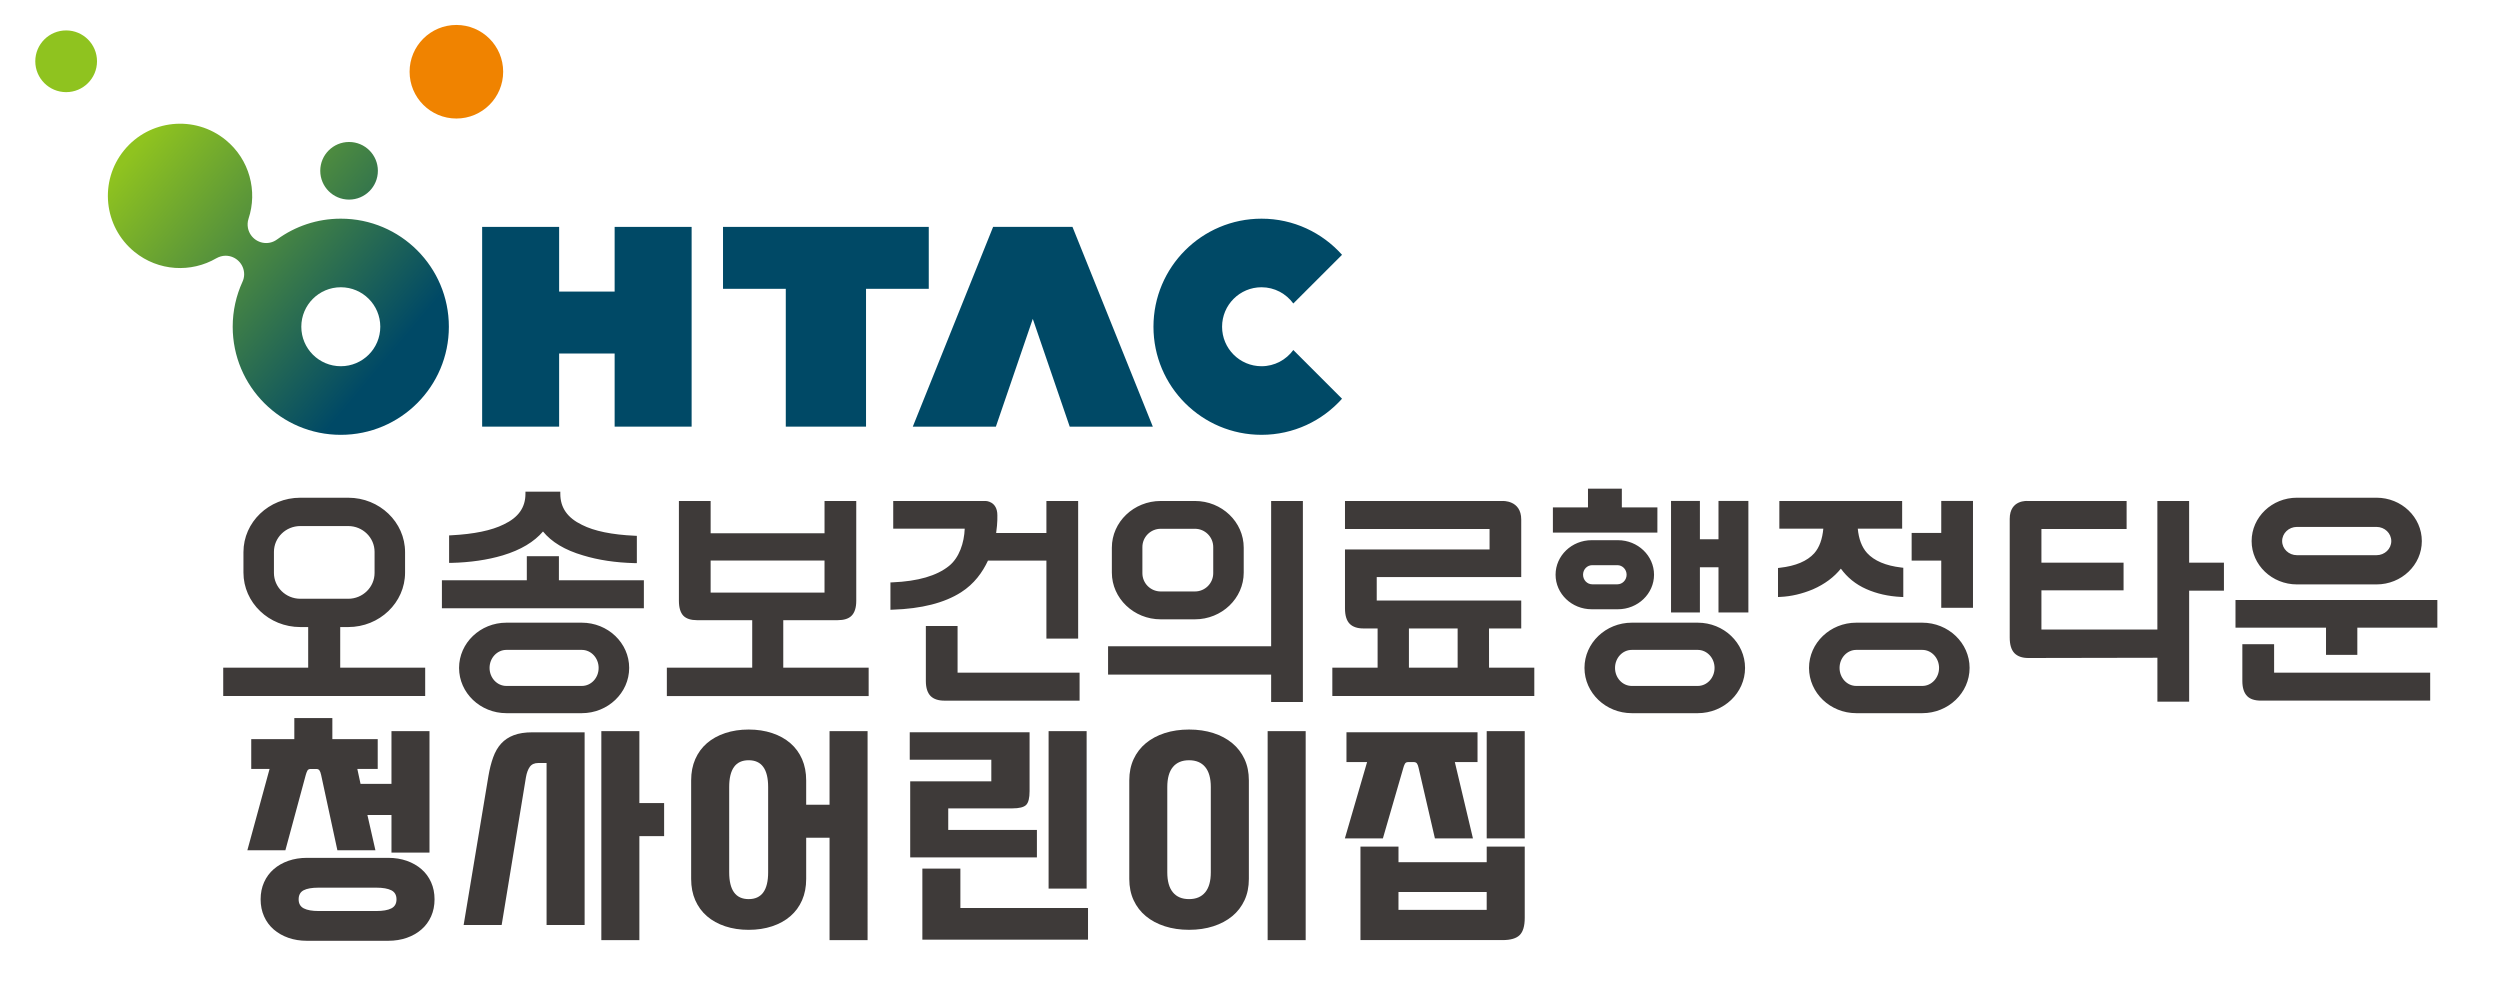 <?xml version="1.0" encoding="utf-8"?>
<!-- Generator: Adobe Illustrator 16.0.0, SVG Export Plug-In . SVG Version: 6.00 Build 0)  -->
<!DOCTYPE svg PUBLIC "-//W3C//DTD SVG 1.1//EN" "http://www.w3.org/Graphics/SVG/1.1/DTD/svg11.dtd">
<svg version="1.1" id="레이어_1" xmlns="http://www.w3.org/2000/svg" xmlns:xlink="http://www.w3.org/1999/xlink" x="0px"
	 y="0px" width="218.218px" height="86px" viewBox="0 0 218.218 86" enable-background="new 0 0 218.218 86" xml:space="preserve">
<linearGradient id="SVGID_1_" gradientUnits="userSpaceOnUse" x1="61.341" y1="-83.949" x2="39.444" y2="-65.529" gradientTransform="matrix(1 0 0 -1 -20.84 -60.6)">
	<stop  offset="0" style="stop-color:#004966"/>
	<stop  offset="1" style="stop-color:#8FC31F"/>
</linearGradient>
<circle fill="url(#SVGID_1_)" cx="30.469" cy="14.908" r="2.515"/>
<circle fill="#8FC31F" cx="5.774" cy="5.349" r="2.694"/>
<circle fill="#F08300" cx="39.836" cy="6.262" r="4.084"/>
<g>
	<polygon fill="#004966" points="100.626,37.24 93.614,19.805 86.686,19.805 79.676,37.24 86.928,37.24 90.149,27.832 93.372,37.24 
			"/>
</g>
<g>
	<polygon fill="#004966" points="53.65,19.805 53.65,25.451 48.805,25.451 48.805,19.805 42.085,19.805 42.085,37.24 48.805,37.24 
		48.805,30.857 53.65,30.857 53.65,37.24 60.37,37.24 60.37,19.805 	"/>
</g>
<g>
	<polygon fill="#004966" points="81.069,19.805 63.11,19.805 63.11,25.21 68.589,25.21 68.589,37.24 75.593,37.24 75.593,25.21 
		81.069,25.21 	"/>
</g>
<g>
	
		<linearGradient id="SVGID_2_" gradientUnits="userSpaceOnUse" x1="54.338" y1="-92.277" x2="32.436" y2="-73.853" gradientTransform="matrix(1 0 0 -1 -20.84 -60.6)">
		<stop  offset="0" style="stop-color:#004966"/>
		<stop  offset="1" style="stop-color:#8FC31F"/>
	</linearGradient>
	<path fill="url(#SVGID_2_)" d="M29.748,19.087c-2.071,0-3.985,0.667-5.543,1.8l0.002-0.002c-0.184,0.137-0.403,0.248-0.645,0.296
		c-0.877,0.181-1.734-0.384-1.916-1.262c-0.057-0.282-0.038-0.564,0.045-0.82L21.69,19.1c0.808-2.413,0.096-5.181-1.995-6.886
		c-2.697-2.196-6.665-1.792-8.863,0.904c-2.197,2.697-1.793,6.666,0.903,8.864c2.094,1.706,4.953,1.844,7.155,0.558v0.001
		c0.233-0.131,0.512-0.22,0.799-0.22c0.895,0,1.623,0.726,1.623,1.621c0,0.244-0.056,0.46-0.152,0.668v-0.001
		c-0.544,1.192-0.848,2.517-0.848,3.913c0,5.211,4.225,9.434,9.435,9.434c5.209,0,9.434-4.222,9.434-9.434
		C39.181,23.312,34.958,19.087,29.748,19.087z M29.748,31.967c-1.903,0-3.447-1.542-3.447-3.447c0-1.904,1.544-3.446,3.447-3.446
		s3.446,1.542,3.446,3.446C33.195,30.425,31.651,31.967,29.748,31.967z"/>
</g>
<g>
	<path fill="#004966" d="M110.116,31.967c-1.902,0-3.444-1.542-3.444-3.447c0-1.904,1.542-3.446,3.444-3.446
		c1.143,0,2.146,0.562,2.774,1.417l4.252-4.25c-1.727-1.932-4.23-3.153-7.026-3.153c-5.21,0-9.433,4.224-9.433,9.433
		c0,5.211,4.223,9.434,9.433,9.434c2.795,0,5.3-1.22,7.026-3.151l-4.252-4.252C112.262,31.407,111.259,31.967,110.116,31.967z"/>
</g>
<g>
	<path fill="#3E3A39" d="M198.5,56.229h-2.772v3.217c0,0.595,0.146,1.037,0.42,1.314c0.254,0.262,0.662,0.396,1.205,0.396h14.771
		v-2.442c0,0-13.243,0-13.623,0C198.5,58.377,198.5,56.229,198.5,56.229z M191.082,43.729h-2.771c0,0,0,10.862,0,11.219H178.19
		v-3.422c0.365,0,7.17,0,7.17,0v-2.412c0,0-6.805,0-7.17,0v-2.941c0.365,0,7.436,0,7.436,0v-2.443h-8.647
		c0,0-1.557-0.138-1.557,1.565v10.345c0,0.635,0.137,1.082,0.413,1.373c0.273,0.28,0.681,0.422,1.207,0.422
		c0,0,10.894-0.021,11.271-0.021c0,0.336,0,3.834,0,3.834h2.771c0,0,0-9.334,0-9.692c0.33,0,3.037,0,3.037,0v-2.441
		c0,0-2.707,0-3.037,0C191.082,48.762,191.082,43.729,191.082,43.729z M29.697,54.734c0.237,0,0.698,0,0.698,0
		c2.737,0,4.962-2.133,4.962-4.754v-1.785c0-2.62-2.225-4.75-4.962-4.75h-4.183c-2.74,0-4.962,2.13-4.962,4.75v1.785
		c0,2.621,2.222,4.754,4.962,4.754c0,0,0.447,0,0.688,0v3.543c-0.374,0-7.416,0-7.416,0v2.475h17.629v-2.475c0,0-7.046,0-7.417,0
		L29.697,54.734L29.697,54.734z M26.214,52.264c-1.269,0-2.303-1.012-2.303-2.254v-1.84c0-1.242,1.034-2.252,2.303-2.252h4.183
		c1.266,0,2.298,1.01,2.298,2.252v1.839c0,1.242-1.032,2.255-2.298,2.255H26.214L26.214,52.264z M50.784,54.352h-6.581
		c-2.279,0-4.133,1.771-4.133,3.948c0,2.179,1.854,3.951,4.133,3.951h6.581c2.278,0,4.135-1.772,4.135-3.951
		C54.92,56.123,53.063,54.352,50.784,54.352z M50.784,59.874h-6.581c-0.813,0-1.471-0.703-1.471-1.574
		c0-0.866,0.657-1.573,1.471-1.573h6.581c0.813,0,1.469,0.707,1.469,1.573C52.255,59.171,51.597,59.874,50.784,59.874z
		 M101.315,54.059h2.986c2.348,0,4.26-1.832,4.26-4.078v-2.176c0-2.248-1.912-4.076-4.26-4.076h-2.986
		c-2.348,0-4.264,1.828-4.264,4.076v2.176C97.052,52.227,98.968,54.059,101.315,54.059z M99.716,47.753
		c0-0.881,0.716-1.597,1.601-1.597h2.986c0.882,0,1.597,0.716,1.597,1.597v2.278c0,0.883-0.715,1.596-1.597,1.596h-2.986
		c-0.885,0-1.601-0.713-1.601-1.596V47.753L99.716,47.753z M43.875,48.48c1.6-0.48,2.758-1.193,3.521-2.088
		c0.737,0.906,1.893,1.621,3.502,2.088c1.329,0.406,2.838,0.633,4.493,0.674l0.198,0.002v-2.383l-0.183-0.01
		c-1.99-0.09-3.538-0.406-4.602-0.947c-1.275-0.614-1.896-1.5-1.896-2.713v-0.185h-3.043v0.185c0,1.197-0.619,2.069-1.892,2.67
		c-1.064,0.531-2.604,0.848-4.587,0.951l-0.185,0.01v2.4l0.198-0.002C41.041,49.094,42.548,48.874,43.875,48.48z M195.13,52.373
		v2.415c0,0,7.524,0,7.901,0c0,0.334,0,2.373,0,2.373h2.734c0,0,0-2.039,0-2.373c0.365,0,6.985,0,6.985,0v-2.415H195.13z
		 M200.493,51.012h6.947c2.182,0,3.955-1.697,3.955-3.781c0-2.092-1.773-3.787-3.955-3.787h-6.947c-2.18,0-3.955,1.695-3.955,3.787
		C196.537,49.314,198.313,51.012,200.493,51.012z M200.493,45.993h6.947c0.713,0,1.289,0.554,1.289,1.237
		c0,0.681-0.576,1.231-1.289,1.231h-6.947c-0.711,0-1.291-0.551-1.291-1.231C199.201,46.547,199.782,45.993,200.493,45.993z
		 M48.786,48.548h-2.802c0,0,0,1.804,0,2.103c-0.366,0-7.411,0-7.411,0v2.441h17.629V50.65c0,0-7.047,0-7.417,0
		C48.786,50.352,48.786,48.548,48.786,48.548z M129.971,54.857c0.334,0,2.813,0,2.813,0v-2.441c0,0-12.24,0-12.613,0V50.37
		c0.373,0,12.613,0,12.613,0v-5.022c0-1.718-1.649-1.619-1.649-1.619h-13.735v2.443c0,0,12.243,0,12.62,0v1.788
		c-0.377,0-12.62,0-12.62,0v5.146c0,0.627,0.143,1.08,0.421,1.354c0.27,0.265,0.669,0.396,1.198,0.396c0,0,0.938,0,1.228,0v3.422
		c-0.354,0-3.952,0-3.952,0v2.474h17.63v-2.474c0,0-3.601,0-3.951,0L129.971,54.857L129.971,54.857z M127.233,58.277h-4.252v-3.42
		h4.252V58.277z M144.67,44.287c0,0-2.756,0-3.104,0c0-0.293,0-1.634,0-1.634h-2.955c0,0,0,1.341,0,1.634c-0.342,0-3.063,0-3.063,0
		v2.204h9.12L144.67,44.287L144.67,44.287z M160.684,49.635c0.547,0.754,1.279,1.368,2.223,1.784
		c0.904,0.401,1.922,0.632,3.021,0.685l0.205,0.01v-2.555l-0.173-0.021c-1.352-0.157-2.36-0.583-2.987-1.265
		c-0.476-0.529-0.732-1.254-0.813-2.129c0.406,0,3.873,0,3.873,0V43.73h-10.719v2.414c0,0,3.428,0,3.838,0
		c-0.08,0.896-0.334,1.631-0.791,2.15c-0.619,0.686-1.625,1.109-2.992,1.264l-0.172,0.021v2.533l0.197-0.01
		c0.947-0.041,1.899-0.265,2.842-0.658C159.289,50.984,160.096,50.369,160.684,49.635z M148.192,54.352h-5.756
		c-2.277,0-4.131,1.771-4.131,3.948c0,2.179,1.854,3.951,4.131,3.951h5.756c2.275,0,4.129-1.772,4.129-3.951
		C152.321,56.123,150.468,54.352,148.192,54.352z M148.192,59.874h-5.756c-0.813,0-1.465-0.703-1.465-1.574
		c0-0.866,0.651-1.573,1.465-1.573h5.756c0.809,0,1.467,0.707,1.467,1.573C149.659,59.171,149,59.874,148.192,59.874z
		 M150.002,47.07h-1.622c0-0.319,0-3.342,0-3.342h-2.521v9.732h2.521c0,0,0-3.619,0-3.947h1.622c0,0.328,0,3.947,0,3.947h2.609
		v-9.732h-2.609C150.002,43.729,150.002,46.751,150.002,47.07z M141.227,53.18c1.736,0,3.149-1.354,3.149-3.014
		s-1.413-3.014-3.149-3.014h-2.297c-1.738,0-3.148,1.354-3.148,3.014c0,1.661,1.41,3.014,3.148,3.014H141.227z M138.18,50.166
		c0-0.462,0.354-0.834,0.805-0.834h2.188c0.448,0,0.809,0.373,0.809,0.834c0,0.459-0.359,0.837-0.809,0.837h-2.188
		C138.535,51.003,138.18,50.625,138.18,50.166z M68.369,54.133c0.36,0,4.755,0,4.755,0c0.535,0,0.941-0.126,1.195-0.376
		c0.281-0.272,0.421-0.716,0.421-1.313V43.73h-2.769c0,0,0,2.5,0,2.816H62.03c0-0.314,0-2.816,0-2.816h-2.77v8.713
		c0,0.599,0.134,1.039,0.396,1.31c0.256,0.255,0.659,0.381,1.182,0.381c0,0,4.467,0,4.821,0v4.146c-0.366,0-7.451,0-7.451,0v2.478
		h17.615v-2.478c0,0-7.085,0-7.454,0V54.133L68.369,54.133z M62.029,51.725V48.93h9.941v2.795H62.029z M83.584,54.643h-2.769v4.805
		c0,0.598,0.146,1.037,0.421,1.314c0.27,0.264,0.673,0.396,1.204,0.396h11.794v-2.442c0,0-10.27,0-10.65,0
		C83.584,58.376,83.584,54.643,83.584,54.643z M86.236,48.936h5.102v6.807h2.771V43.729h-2.771v2.793h-4.387
		c0.134-0.91,0.106-1.547,0.106-1.547c0-1.232-1.017-1.246-1.017-1.246h-8.073v2.416c0,0,5.843,0,6.241,0
		c-0.048,1.239-0.477,2.535-1.37,3.254c-1.062,0.857-2.702,1.342-4.943,1.433l-0.171,0.007v2.387l0.188-0.009
		c2.515-0.079,4.526-0.59,5.979-1.519C85.038,50.968,85.762,49.952,86.236,48.936z M110.955,56.409H96.72v2.473h14.234v2.396h2.771
		V43.729h-2.771V56.409z M169.446,46.521h-2.584v2.414h2.584v4.119h2.771v-9.326h-2.771V46.521z M167.791,54.352h-5.76
		c-2.276,0-4.127,1.771-4.127,3.948c0,2.179,1.851,3.951,4.127,3.951h5.76c2.273,0,4.129-1.772,4.129-3.951
		C171.92,56.123,170.065,54.352,167.791,54.352z M167.791,59.874h-5.76c-0.811,0-1.461-0.703-1.461-1.574
		c0-0.866,0.65-1.573,1.461-1.573h5.76c0.808,0,1.464,0.707,1.464,1.573C169.255,59.171,168.598,59.874,167.791,59.874z"/>
</g>
<g>
	<path fill="#3E3A39" d="M37.49,74.42h-3.319v-3.281H32.07l0.7,3.08h-3.32l-1.42-6.58c-0.04-0.186-0.09-0.318-0.149-0.398
		c-0.061-0.08-0.15-0.12-0.271-0.12h-0.5c-0.134,0-0.227,0.051-0.28,0.149c-0.053,0.1-0.1,0.224-0.14,0.369l-1.78,6.58h-3.319
		l1.939-7.1h-1.6v-2.6h3.76v-1.84h3.32v1.84h3.96v2.6h-1.78l0.28,1.301h2.7v-4.602h3.319V74.42L37.49,74.42z M26.789,82.119
		c-0.587,0-1.127-0.087-1.62-0.26c-0.493-0.174-0.92-0.418-1.279-0.73c-0.36-0.313-0.641-0.693-0.84-1.141
		c-0.2-0.445-0.301-0.942-0.301-1.488c0-0.547,0.101-1.044,0.301-1.49c0.199-0.447,0.479-0.826,0.84-1.141
		c0.359-0.313,0.787-0.557,1.279-0.73c0.493-0.172,1.033-0.26,1.62-0.26h7.101c0.586,0,1.126,0.088,1.62,0.26
		c0.492,0.174,0.92,0.418,1.279,0.73c0.36,0.313,0.641,0.693,0.841,1.141c0.199,0.446,0.3,0.943,0.3,1.49
		c0,0.546-0.101,1.043-0.3,1.488c-0.2,0.447-0.48,0.828-0.841,1.141c-0.359,0.313-0.787,0.557-1.279,0.73
		c-0.494,0.172-1.034,0.26-1.62,0.26H26.789z M32.849,79.52c0.573,0,1.01-0.076,1.31-0.229s0.45-0.416,0.45-0.789
		c0-0.374-0.15-0.638-0.45-0.791c-0.3-0.151-0.736-0.229-1.31-0.229h-5.04c-0.587,0-1.023,0.078-1.311,0.229
		c-0.286,0.153-0.43,0.417-0.43,0.791c0,0.373,0.15,0.636,0.45,0.789s0.729,0.229,1.29,0.229H32.849z"/>
	<path fill="#3E3A39" d="M51.029,80.738h-3.32V66.6h-0.72c-0.333,0-0.58,0.109-0.74,0.33c-0.159,0.221-0.272,0.523-0.34,0.91
		l-2.12,12.898h-3.319l2.16-12.979c0.105-0.627,0.246-1.181,0.42-1.66c0.173-0.479,0.406-0.881,0.699-1.199
		c0.293-0.32,0.66-0.563,1.101-0.729c0.439-0.167,0.979-0.25,1.62-0.25h4.56V80.738L51.029,80.738z M55.809,82.061h-3.32V63.82h3.32
		V70.1h2.16v2.881h-2.16V82.061z"/>
	<path fill="#3E3A39" d="M75.729,82.061h-3.32v-8.94h-2.04v3.601c0,0.692-0.12,1.313-0.359,1.859
		c-0.24,0.547-0.58,1.011-1.021,1.391c-0.439,0.381-0.97,0.674-1.59,0.881c-0.62,0.205-1.303,0.31-2.05,0.31s-1.431-0.104-2.05-0.31
		c-0.62-0.207-1.15-0.5-1.591-0.881c-0.439-0.38-0.779-0.844-1.02-1.391c-0.24-0.546-0.36-1.167-0.36-1.859V68.12
		c0-0.692,0.12-1.313,0.36-1.858c0.24-0.548,0.58-1.011,1.02-1.392c0.44-0.38,0.971-0.673,1.591-0.88
		c0.619-0.206,1.303-0.311,2.05-0.311s1.43,0.104,2.05,0.311c0.62,0.207,1.15,0.5,1.59,0.88c0.44,0.381,0.78,0.844,1.021,1.392
		c0.239,0.547,0.359,1.166,0.359,1.858v2.12h2.04v-6.42h3.32V82.061z M63.649,76.139c0,1.562,0.566,2.342,1.7,2.342
		c1.133,0,1.7-0.78,1.7-2.342V68.7c0-1.562-0.567-2.341-1.7-2.341c-1.134,0-1.7,0.779-1.7,2.341V76.139z"/>
	<path fill="#3E3A39" d="M90.51,74.84H79.449v-6.641h7.08v-1.881h-7.12V63.92h10.46v5.141c0,0.6-0.1,1-0.3,1.199
		s-0.6,0.301-1.2,0.301h-5.6v1.879h7.74V74.84L90.51,74.84z M94.969,82.02H80.51V75.82h3.319v3.439h11.141V82.02z M94.849,77.561
		h-3.32V63.82h3.32V77.561z"/>
	<path fill="#3E3A39" d="M109.01,76.719c0,0.693-0.127,1.314-0.38,1.86c-0.254,0.547-0.61,1.011-1.07,1.39
		c-0.46,0.381-1.01,0.674-1.65,0.881c-0.64,0.207-1.347,0.311-2.12,0.311c-0.772,0-1.479-0.104-2.12-0.311
		c-0.64-0.207-1.189-0.5-1.649-0.881c-0.46-0.379-0.817-0.843-1.07-1.39c-0.253-0.546-0.38-1.167-0.38-1.86v-8.6
		c0-0.693,0.126-1.313,0.38-1.859c0.253-0.547,0.61-1.01,1.07-1.391s1.01-0.674,1.649-0.881c0.641-0.205,1.348-0.309,2.12-0.309
		c0.773,0,1.48,0.104,2.12,0.309c0.641,0.207,1.19,0.5,1.65,0.881s0.816,0.844,1.07,1.391c0.253,0.547,0.38,1.166,0.38,1.859V76.719
		z M101.889,76.139c0,0.773,0.163,1.357,0.49,1.75c0.325,0.396,0.796,0.592,1.409,0.592c0.614,0,1.083-0.196,1.41-0.592
		c0.327-0.393,0.49-0.977,0.49-1.75V68.7c0-0.772-0.163-1.356-0.49-1.75s-0.797-0.591-1.41-0.591c-0.612,0-1.083,0.197-1.409,0.591
		c-0.327,0.394-0.49,0.978-0.49,1.75V76.139z M113.969,82.061h-3.32V63.82h3.32V82.061z"/>
	<path fill="#3E3A39" d="M128.569,73.18h-3.32l-1.42-6.141c-0.04-0.188-0.09-0.32-0.149-0.4c-0.061-0.078-0.15-0.119-0.271-0.119
		h-0.5c-0.133,0-0.227,0.051-0.279,0.15c-0.055,0.1-0.101,0.223-0.141,0.369l-1.78,6.141h-3.319l1.939-6.66h-1.8v-2.6h11.44v2.6
		h-1.98L128.569,73.18z M133.09,80.119c0,0.707-0.147,1.207-0.44,1.5c-0.294,0.293-0.794,0.439-1.5,0.439h-12.4v-8.16h3.32v1.36h7.7
		v-1.36h3.32V80.119L133.09,80.119z M129.769,79.42v-1.561h-7.7v1.561H129.769z M133.09,73.18h-3.32V63.82h3.32V73.18z"/>
</g>
</svg>
